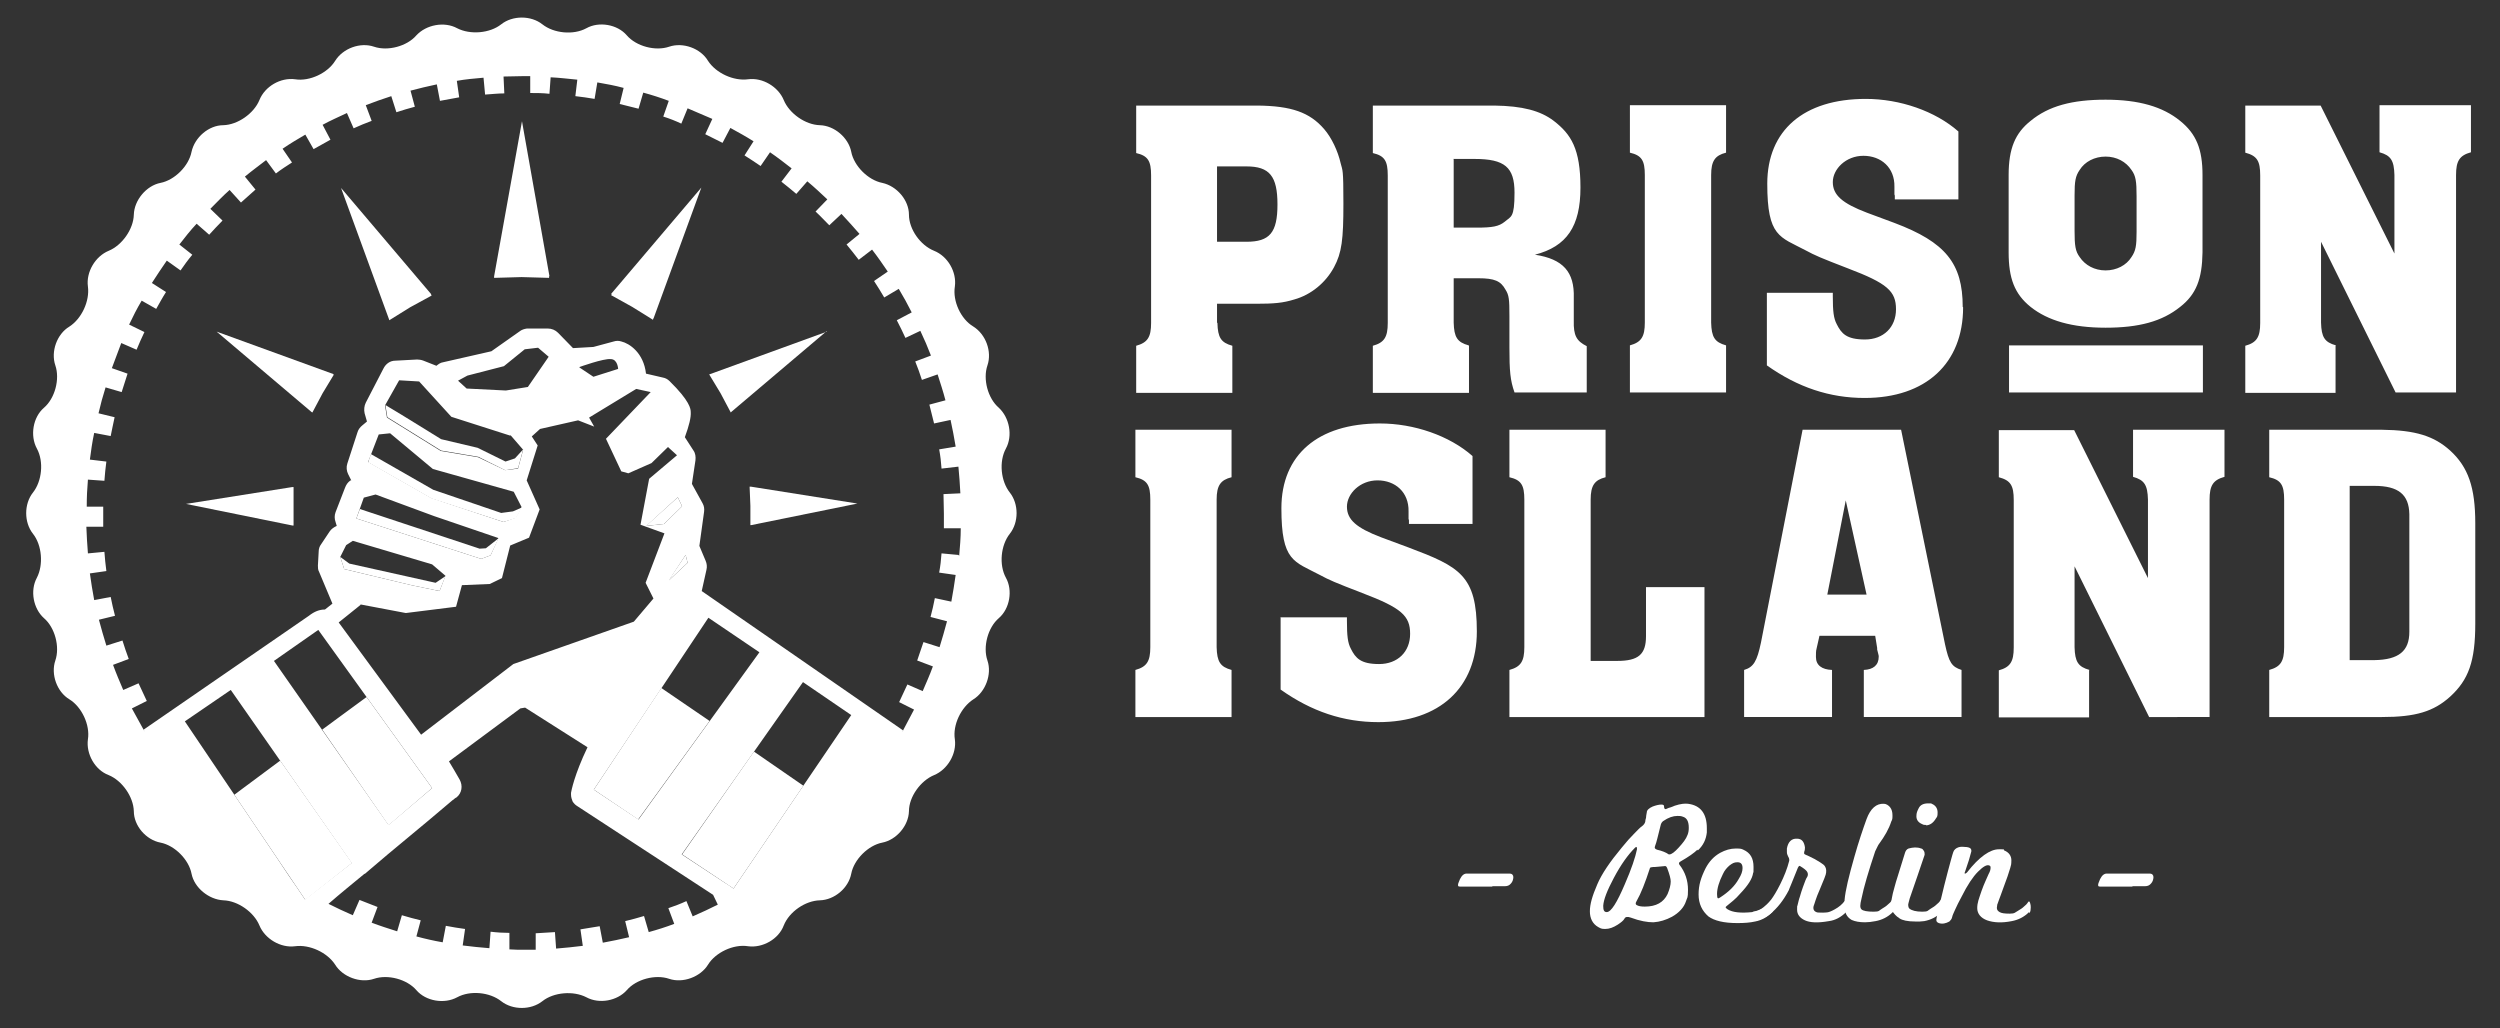 <svg xmlns="http://www.w3.org/2000/svg" viewBox="0 0 637 262"><rect x="0" y="0" width="637" height="262" fill="#333333" stroke="none"/><defs><style>.cls-1{fill:#fff}</style></defs><g><g id="Layer_1"><g><path d="M74.8 124.1h-.3l-27.1 4.3 27.1 5.5h.3v-9.8Zm10.1-28.8L55.2 84.5 79.4 105l.2.1 2.6-4.9 2.9-4.8h-.3Zm25-20.3-23-27.1 12.2 33.4.1.3 5.3-3.3 5.5-3-.2-.2Zm30.1-4.6-7-39.5-7.1 39.5v.4l7-.2 7 .2v-.4Zm15.9 4.5-.2.3 5.4 3 5.3 3.3v-.3h.1l12.2-33.4-23 27.1Zm54.8 9.6L181 95.3l-.3.1 2.9 4.8 2.6 4.9.2-.2 24.2-20.5Zm7.7 43.8-27.1-4.3h-.3l.2 4.9v4.9h.2l27.1-5.5Zm-143.6-4.2h-.3l-27.1 4.3 27.1 5.5h.3v-9.8Zm10.1-28.8L55.2 84.5 79.4 105l.2.1 2.6-4.9 2.9-4.8h-.3Zm25-20.3-23-27.1 12.2 33.4.1.3 5.3-3.3 5.5-3-.2-.2Zm30.1-4.6-7-39.5-7.1 39.5v.4l7-.2 7 .2v-.4Zm15.9 4.5-.2.3 5.4 3 5.3 3.3v-.3h.1l12.2-33.4-23 27.1Zm54.8 9.6L181 95.3l-.3.1 2.9 4.8 2.6 4.9.2-.2 24.2-20.5Zm7.7 43.8-27.1-4.3h-.3l.2 4.9v4.9h.2l27.1-5.5ZM140 70.4l-7-39.5-7.1 39.5v.4l7-.2 7 .2v-.4Zm15.9 4.5-.2.3 5.4 3 5.3 3.3v-.3h.1l12.2-33.4-23 27.1Zm54.8 9.6L181 95.3l-.3.1 2.9 4.8 2.6 4.9.2-.2 24.2-20.5Zm7.7 43.8-27.1-4.3h-.3l.2 4.9v4.9h.2l27.1-5.5ZM109.9 75l-23-27.1 12.2 33.4.1.3 5.3-3.3 5.5-3-.2-.2Zm-25 20.3L55.2 84.5 79.4 105l.2.1 2.6-4.9 2.9-4.8h-.3Zm-10.1 28.8h-.3l-27.1 4.3 27.1 5.5h.3v-9.8Z" class="cls-1"/><path d="M257.3 125.5c-2.3-2.9-2.8-7.9-1-11.2 1.8-3.3.9-7.9-1.8-10.4-2.8-2.4-4.1-7.3-2.9-10.8 1.2-3.5-.4-7.9-3.6-9.9-3.2-1.9-5.3-6.5-4.7-10.2.5-3.7-1.8-7.7-5.3-9.1-3.5-1.4-6.4-5.5-6.4-9.2 0-3.7-3.1-7.3-6.8-8.1-3.6-.7-7.2-4.3-7.9-7.9-.7-3.6-4.3-6.7-8-6.8-3.7-.1-7.8-3-9.2-6.4s-5.4-5.8-9.1-5.3c-3.7.5-8.2-1.6-10.2-4.7-1.9-3.2-6.4-4.8-9.9-3.6-3.5 1.2-8.4-.1-10.8-2.9-2.4-2.8-7.1-3.6-10.3-1.8-3.3 1.8-8.3 1.3-11.2-1-2.9-2.3-7.6-2.3-10.5 0-2.9 2.3-7.9 2.7-11.2 1-3.3-1.8-7.9-.9-10.4 1.8-2.4 2.8-7.3 4.1-10.8 2.9-3.5-1.2-7.9.4-9.9 3.6-1.9 3.1-6.5 5.3-10.2 4.7-3.7-.5-7.7 1.8-9.1 5.3-1.4 3.4-5.5 6.3-9.2 6.4-3.7 0-7.3 3.1-8.1 6.8-.7 3.6-4.3 7.2-7.9 7.9-3.6.7-6.7 4.4-6.8 8.1-.1 3.7-3 7.8-6.4 9.2-3.4 1.4-5.8 5.4-5.3 9.1.5 3.7-1.6 8.2-4.7 10.2-3.2 1.9-4.8 6.4-3.6 9.9 1.2 3.5-.1 8.4-2.9 10.8-2.8 2.4-3.6 7.1-1.8 10.4 1.8 3.3 1.3 8.3-1 11.2-2.3 2.9-2.3 7.6 0 10.5 2.3 2.9 2.7 7.9 1 11.2-1.8 3.3-.9 7.9 1.8 10.3 2.8 2.4 4.1 7.3 2.9 10.8-1.2 3.5.4 8 3.6 9.9 3.1 1.9 5.3 6.5 4.7 10.2-.5 3.7 1.8 7.8 5.3 9.1 3.4 1.4 6.3 5.5 6.4 9.2 0 3.7 3.1 7.3 6.8 8 3.6.7 7.2 4.3 7.9 7.9.7 3.6 4.4 6.6 8.1 6.8 3.7.1 7.8 3 9.2 6.4 1.4 3.4 5.4 5.8 9.1 5.3 3.7-.5 8.2 1.6 10.2 4.7 1.9 3.1 6.4 4.8 9.9 3.6 3.5-1.2 8.4.1 10.8 2.9 2.4 2.8 7.1 3.6 10.4 1.8 3.3-1.8 8.3-1.3 11.2 1 2.9 2.3 7.6 2.3 10.5 0 2.9-2.3 7.9-2.7 11.2-1 3.3 1.8 7.9.9 10.3-1.8 2.4-2.8 7.3-4.1 10.8-2.9 3.5 1.2 8-.5 9.9-3.6 1.9-3.1 6.5-5.3 10.2-4.7 3.7.5 7.8-1.8 9.1-5.3 1.4-3.5 5.5-6.3 9.2-6.4 3.7-.1 7.3-3.1 8-6.8.7-3.6 4.3-7.2 7.9-7.9 3.6-.7 6.7-4.3 6.8-8 0-3.7 3-7.8 6.4-9.2 3.4-1.4 5.8-5.4 5.3-9.1-.6-3.7 1.6-8.2 4.7-10.2 3.1-1.9 4.8-6.4 3.6-9.9-1.2-3.5.1-8.4 2.9-10.8 2.8-2.4 3.6-7.1 1.8-10.3-1.8-3.3-1.3-8.3 1-11.2 2.3-2.9 2.3-7.6 0-10.5ZM77.8 229.3l-2.3-3.4-1.8-2.6-3-4.5-23.6-35 11.7-8 30.8 44.1-6.8 5.3-5.1 4Zm52.3-118.4 3.2 3.7-1.3 4.8-3.3.4-6.9-3.3-9.5-1.6-13.7-8.5-.5-3.1 3.6-6.4 5.1.3 8.2 9 15 4.8ZM116.7 97l2.4-1.3 9.3-2.4 5.3-4.3 3.4-.4 2.7 2.3-5.3 7.7-5.6.9-10-.5-2.3-2.1Zm-17.3 13.4 10.9 9.1 20.6 5.8 2 3.9-1.5 2.7-3.1 1.1-18.4-6.1-16.1-9.2 2.7-7 2.9-.3ZM95.7 126l14.9 5.5 16.4 5.6-2 4.4-2.4.9-31.8-10.3 1.9-5.3 3-.8Zm14.4 17.8 3.4 2.9-1.5 3.9-7.2-1.5-17.1-4.1-1-3.1 1.5-3 1.7-1.1 20.2 6ZM91.8 154l11.6 2.2 12.8-1.6 1.5-5.5 7.1-.3 3.1-1.5 2.1-8.3 4.8-2 2.7-7.2-3.3-7.4 2.8-8.9-1.5-2.3 2.1-1.9 9.7-2.2 4.1 1.6-1.3-2.3 12-7.3 3.7.8-11.4 11.9 3.9 8.3 1.8.5 5.9-2.6 4.2-4.1 2.3 2.1-7.1 6-2.2 11.7 6.1 2.2-4.8 12.6 2 4-5 5.9-30.7 10.8-23.5 18-21-28.6 5.6-4.5Zm55.9-60.5s6.1-2.2 7.9-2c1.8 0 1.9 2.5 1.9 2.5l-6.3 2-3.6-2.4Zm22.6 54.6 4.4-6.7.5 2-5 4.7Zm10.2 9.3 13 8.8-30.8 42.6-11.4-7.6 29.2-43.8Zm-11.2-23.9-4.6.5 8-7.3 1.1 2.3-4.6 4.5Zm-59.2 67.3L99 210.2l-29.2-41.8 11.3-7.9 29 40.3Zm66.4 32.7-1.6-3.9c-1.5.7-3.1 1.3-4.6 1.8l1.5 4c-2.1.8-4.3 1.5-6.5 2.1l-1.2-4.1c-1.6.5-3.2.9-4.8 1.3l1 4.1c-2.2.5-4.4 1-6.7 1.4l-.8-4.2c-1.6.3-3.3.5-4.9.8l.6 4.2c-2.3.3-4.5.5-6.8.7l-.3-4.2c-1.7.1-3.3.2-4.9.3v4.2h-3c-1 0-2.5 0-3.7-.1v-4.2c-1.5 0-3.2-.1-4.8-.3l-.3 4.2c-2.3-.2-4.6-.4-6.8-.7l.6-4.2c-1.6-.2-3.3-.5-4.9-.8l-.8 4.2c-2.3-.4-4.5-.9-6.7-1.5l1.1-4.1c-1.6-.4-3.2-.8-4.8-1.3l-1.2 4.1c-2.2-.7-4.4-1.4-6.5-2.2l1.5-4c-1.5-.6-3-1.2-4.6-1.8l-1.7 3.9c-2.1-.9-4.2-1.9-6.2-2.9 3.1-2.7 6.2-5.2 9.1-7.6.3-.1.5-.3.7-.5l5.3-4.5c8.1-6.7 14.3-11.9 16.5-13.8l.3-.2c.4-.4.7-.5.7-.5 1.4-1.1 1.7-3 .8-4.6-.9-1.6-1.8-3.1-2.7-4.6l18.2-13.5 1.2-.2 15.9 10.1c-3.4 7.1-4.1 11.1-4.2 11.6v.5c0 .6.2 1.2.4 1.7.3.5.7.9 1.2 1.2l34.6 22.6 1.2 2.5c-2 1-4.1 2-6.2 2.9Zm10.4-7.1-1-.7-1.4-.9-10.8-7.1 30.9-43.9 12.3 8.4-30 44.2Zm57.3-85-4.3-.4c-.1 1.6-.3 3.3-.6 4.9l4.2.6c-.3 2.3-.7 4.5-1.1 6.8l-4.2-.9c-.3 1.6-.7 3.3-1.1 4.8l4.2 1.1c-.6 2.2-1.2 4.4-1.9 6.6l-4.1-1.3c-.5 1.6-1.1 3.1-1.6 4.7l4 1.5c-.8 2.2-1.7 4.2-2.6 6.3l-3.9-1.7-2.1 4.5 3.8 1.9c-.9 1.8-1.9 3.5-2.8 5.3h.1c-.1 0-.2.2-.3.4 0-.1.1-.2.2-.4l-51.3-35.5 1.2-5.4c.2-.8.1-1.6-.2-2.3l-1.6-3.8 1.2-8.7c.1-.8 0-1.5-.4-2.2l-2.7-4.9.9-6c.1-.9 0-1.8-.5-2.5l-2.2-3.4c1.1-3 1.6-5.1 1.5-6.4 0-.8-.2-2.8-5.4-7.9-.5-.5-1.1-.8-1.7-.9l-4.3-1c-.6-5.3-4.2-7.7-6.3-8.2-.6-.2-1.3-.2-1.9 0l-5.2 1.4-5.2.3-3.8-3.9c-.7-.7-1.6-1.1-2.7-1.1h-5.2c-.7.1-1.4.3-2 .8l-7.1 5-12.3 2.8c-.7.1-1.2.5-1.7.9l-3.3-1.3c-.5-.2-1.1-.3-1.6-.3l-5.6.3c-1.3 0-2.4.8-3 2l-4.5 8.7c-.4.8-.5 1.8-.3 2.7l.6 2.1-1.2 1c-.5.4-1 1-1.2 1.7l-2.6 8c-.3.9-.2 1.9.2 2.7l.8 1.6h-.2c-.7.5-1.1 1.1-1.4 1.9l-2.4 6.2c-.3.8-.3 1.7 0 2.5l.3 1c-.7.3-1.4.8-1.8 1.4l-2.2 3.3c-.4.5-.6 1.2-.6 1.8l-.2 3.6c0 .5 0 1.1.3 1.6l3.4 8.1-1.9 1.5c-1.4 0-2.7.5-4.1 1.6l-42.1 29 .3.6-3.3-6 3.8-1.9-2.1-4.5-3.9 1.7c-.9-2.1-1.8-4.2-2.6-6.4l4-1.5c-.6-1.6-1.1-3.1-1.6-4.7l-4.1 1.3c-.7-2.2-1.3-4.4-1.9-6.6l4.1-1c-.4-1.6-.8-3.2-1.1-4.8l-4.2.8c-.4-2.2-.8-4.5-1.1-6.8l4.2-.6c-.2-1.6-.4-3.3-.5-4.9l-4.2.4c-.2-2.3-.3-4.5-.4-6.8h4.3v-5.1h-4.2c0-2.4.1-4.6.3-6.9l4.2.3c.1-1.6.3-3.3.5-4.9l-4.2-.5c.3-2.3.6-4.5 1.1-6.8l4.2.8c.3-1.6.7-3.3 1-4.8l-4.1-1c.5-2.2 1.1-4.4 1.8-6.6l4.1 1.2c.5-1.6 1-3.1 1.5-4.7l-4-1.4c.8-2.2 1.6-4.3 2.4-6.4l3.9 1.7c.6-1.5 1.3-3 2-4.5l-3.9-1.9c1-2.1 2-4.1 3.2-6.1l3.7 2.1c.8-1.4 1.6-2.9 2.5-4.3l-3.6-2.3c1.2-1.9 2.5-3.8 3.8-5.7l3.5 2.5c.9-1.3 1.9-2.7 3-4l-3.3-2.6c1.4-1.8 2.8-3.6 4.4-5.3l3.2 2.8c1.1-1.2 2.2-2.4 3.4-3.6l-3.1-3c1.6-1.6 3.2-3.3 4.9-4.8l2.9 3.2c1.2-1.1 2.5-2.2 3.7-3.3L62.4 45c1.8-1.5 3.6-2.8 5.4-4.2l2.5 3.4c1.3-1 2.7-1.9 4.1-2.8L72 37.9c1.9-1.3 3.9-2.5 5.8-3.6l2.1 3.7c1.4-.8 2.9-1.6 4.3-2.4l-2-3.8c2-1.1 4.1-2 6.2-3l1.7 3.9c1.5-.7 3-1.3 4.6-1.9l-1.5-4c2.1-.8 4.3-1.6 6.5-2.3l1.3 4.1c1.6-.5 3.1-1 4.7-1.4l-1.1-4.1c2.2-.6 4.4-1.1 6.7-1.6l.8 4.2c1.6-.3 3.2-.6 4.9-.9l-.6-4.2c2.2-.4 4.5-.6 6.8-.8l.4 4.3c1.6-.1 3.3-.3 4.9-.3l-.2-4.3c1.7 0 3.4-.1 5-.1h1.8v4.3c1.6 0 3.2 0 4.9.2l.3-4.2c2.3.1 4.6.4 6.8.6l-.5 4.2c1.6.2 3.3.4 4.9.7l.7-4.2c2.3.4 4.5.8 6.7 1.4l-1 4.1 4.8 1.2 1.2-4.1c2.2.6 4.4 1.3 6.5 2.1l-1.4 4c1.6.5 3.1 1.1 4.6 1.8l1.6-3.9 6.3 2.7-1.8 3.9c1.5.7 2.9 1.5 4.4 2.2l2-3.8c2 1.1 4 2.2 5.9 3.4l-2.3 3.6c1.4.9 2.8 1.8 4.1 2.7l2.4-3.5c1.9 1.3 3.7 2.7 5.5 4.1l-2.6 3.4c1.3 1 2.6 2.1 3.8 3.1l2.8-3.2c1.8 1.5 3.4 3 5.1 4.6l-3 3.1c1.2 1.1 2.3 2.3 3.5 3.5l3.1-2.9c1.6 1.7 3.1 3.4 4.6 5.1l-3.3 2.7c1.1 1.3 2.1 2.6 3.1 3.9l3.4-2.6c1.4 1.8 2.7 3.7 4 5.6l-3.5 2.4c.9 1.4 1.8 2.8 2.6 4.2l3.7-2.2c1.2 2 2.3 4 3.3 6l-3.8 2c.8 1.5 1.5 3 2.2 4.5l3.8-1.8c1 2.1 1.9 4.2 2.7 6.3l-4 1.5c.6 1.5 1.2 3.1 1.7 4.7l4-1.4c.7 2.2 1.4 4.3 2 6.6l-4.1 1.1 1.2 4.8 4.2-.9c.5 2.2.9 4.5 1.3 6.8l-4.2.7c.3 1.6.5 3.3.6 4.9l4.3-.5c.2 2.3.4 4.5.5 6.8l-4.3.2c0 1.6.1 3.3.1 5v3.7h4.3c0 2.4-.2 4.7-.4 7Z" class="cls-1"/><g><path d="m131.2 116.8-2.4.8-7.1-3.5-9.3-2.2-9.4-5.8-4.8-2.9.5 3.1 13.7 8.5 9.5 1.6 6.8 3.4 3.3-.5 1.3-4.8-2.1 2.3zM93.8 117.8l16.1 9.2 18.4 6 3.2-1 1.5-2.7-2.3 1-3 .4-17.3-5.9-15.9-9.1-.7 2.1zM90.8 132.1l31.8 10.3 2.4-.9 2.1-4.4-3.3 2.6-1.6.1-30.5-10.1-.9 2.4zM86.7 141.9l1 3.1 17.1 4.1 7.2 1.5 1.5-3.8-2.5 1.7-22-4.9-2.3-1.7zM110.1 200.8l-16.7-23.2-11.3 8.3L99 210.3l11.1-9.5zM89.7 219.9l-18.3-26.1-11.7 8.7 18.1 26.8 11.9-9.4zM162.6 208.8l18.2-25.1-12.3-8.4-17.2 25.9 11.3 7.6zM186.9 226.4l17.8-26.2-12.6-8.7-18.3 26.2 13.1 8.7zM173.8 129l-4.6 4.5-4.6.5 8.1-7.3 1.1 2.3zM174.7 141.4l.5 2-5 4.7 4.5-6.7z" class="cls-1"/></g><g><path d="M310.1 82.2v-4.8h9.9c4.6 0 6.9-.2 9.8-1.1 4.3-1.2 8-4.3 10.1-8.2 2-3.7 2.4-7.1 2.4-16.2s-.2-8.3-.7-10.3c-.7-3.1-2.3-6.5-4.2-8.7-3.7-4.3-8.4-5.9-16.9-6h-31V39c3 .7 3.8 2 3.8 5.7v37.6c0 3.6-.9 5-3.8 5.8v12H314v-12c-2.9-.8-3.7-2.1-3.8-5.8Zm0-39.8h7.5c5.9 0 7.9 2.5 7.9 9.7s-2 9.5-7.9 9.5h-7.5V42.4ZM374.2 88c-2.9-.8-3.7-2.1-3.8-5.8V70.9h6.3c4.1 0 5.7.7 6.9 2.9.9 1.4 1 2.5 1 6.7v8c0 6 .2 8.4 1.3 11.5h18.4V88.2c-2.6-1.3-3.4-2.7-3.3-6.5v-5.8c.2-6.6-2.7-9.9-9.9-11 8.1-2.1 11.6-7.2 11.6-17.1s-2.4-13.6-6.8-17c-3.4-2.6-8-3.8-15.1-3.9h-31V39c3 .7 3.8 2 3.8 5.7v37.6c0 3.6-.9 5-3.8 5.8v12h24.5v-12Zm-3.9-47.5h5.4c7.7 0 10.2 2.1 10.2 8.6s-.9 6-2.5 7.4c-1.5 1.2-3.1 1.5-7.2 1.5h-5.8V40.6ZM439.8 88c-2.9-.8-3.7-2.1-3.8-5.8V44.6c0-3.6 1-5 3.8-5.7V26.8h-24.5v12.1c3 .7 3.8 2 3.8 5.7v37.6c0 3.6-.9 5-3.8 5.8v12h24.5V88ZM500.1 78.2c0-11.1-4.4-16.5-17.4-21.4l-7-2.6c-6.3-2.4-8.7-4.5-8.7-7.8s3.3-6.7 7.8-6.7 8 3 7.9 7.9v2c.1 0 .1.4.1.4v.8H499V33.5c-5.9-5.2-14.9-8.3-23.6-8.3-15.8 0-25.1 8-25.1 21.6s3.2 13.5 9.8 17c2.4 1.3 3.8 1.9 10.8 4.6 10 3.8 12.2 5.8 12.2 10.4s-3.2 7.7-7.9 7.7-6-1.5-7.2-3.9c-.8-1.5-1-3.3-1-7.1v-.9h-16.8v18.5c7.9 5.6 16 8.3 24.9 8.3 15.6 0 25.1-8.8 25.1-23.1ZM517.4 78.2c4.4 3.5 10.6 5.3 19.1 5.3s14.4-1.6 19-5.3c4.1-3.2 5.6-7.1 5.7-13.9V44.6c0-6.6-1.6-10.5-5.7-13.8-4.4-3.6-10.5-5.4-19-5.4S522 27 517.4 30.8c-3.9 3.1-5.6 7-5.6 13.8v19.7c0 6.6 1.5 10.6 5.6 13.9Zm11.2-28.4c0-3.6.2-4.9 1.3-6.5 1.3-2.1 3.8-3.4 6.6-3.4s5.2 1.3 6.6 3.4c1.1 1.5 1.3 2.9 1.3 6.7v9.1c0 3.5-.2 4.8-1.3 6.4-1.3 2.1-3.8 3.4-6.6 3.4s-5.2-1.3-6.6-3.4c-1.1-1.5-1.3-2.9-1.3-6.7v-9ZM595.2 88c-2.9-.8-3.7-2.1-3.8-5.8V61.6l19 38.4h15.4V44.6c0-3.6.9-5 3.8-5.8v-12h-23.3v12c2.9.8 3.7 2.1 3.8 5.8v20l-18.8-37.7h-19.2v12c3 .8 3.8 2.1 3.8 5.8v37.6c0 3.6-.9 5-3.8 5.8v12h23v-12ZM289.3 121.6c3 .7 3.8 2 3.8 5.7v37.6c0 3.6-.9 5-3.8 5.8v12h24.5v-12c-2.9-.8-3.7-2.1-3.8-5.8v-37.6c0-3.6 1-5 3.8-5.7v-12.1h-24.5v12.1ZM326.3 157.2v18.5c7.9 5.6 16 8.3 24.9 8.3 15.6 0 25.1-8.8 25.1-23.1s-4.4-16.5-17.4-21.4l-7-2.6c-6.3-2.4-8.7-4.5-8.7-7.8s3.3-6.7 7.8-6.7 8 3 7.9 7.9v2c.1 0 .1.4.1.4v.8h16.2v-17.3c-5.9-5.2-14.9-8.3-23.6-8.3-15.8 0-25.1 8-25.1 21.6s3.2 13.5 9.8 17c2.4 1.3 3.8 1.9 10.8 4.6 10 3.8 12.2 5.8 12.2 10.4s-3.2 7.7-7.9 7.7-6-1.5-7.2-3.9c-.8-1.5-1-3.3-1-7.1v-.9h-16.8ZM405.3 127.3c0-3.6 1-5 3.8-5.7v-12.1h-24.5v12.1c3 .7 3.8 2 3.8 5.7v37.6c0 3.6-.9 5-3.8 5.8v12h49.7v-33.1h-14.9v12.5c0 4.6-1.9 6.3-7.3 6.3h-6.8v-41ZM466.8 170.7c-2.6-.1-4.1-1.2-4.1-3.3s.1-1.6.2-2.3l.7-3.1h14.2l.5 3.1v.4c.3 1.3.4 1.4.4 1.8 0 2.2-1.4 3.3-3.8 3.4v12h24.9v-12c-2.5-.8-3.2-1.9-4.2-6.5l-11.2-54.7h-25.1l-10.6 54.2c-1 4.8-1.9 6.3-4.3 7v12h22.4v-12Zm3.5-43.2 5.3 24h-10l4.7-24ZM532.4 170.7c-2.9-.8-3.7-2.1-3.8-5.8v-20.6l19 38.4H563v-55.4c0-3.6.9-5 3.8-5.8v-12h-23.3v12c2.9.8 3.7 2.1 3.8 5.8v20l-18.8-37.7h-19.2v12c3 .8 3.8 2.1 3.8 5.8V165c0 3.6-.9 5-3.8 5.8v12h23v-12ZM624.3 114.8c-4.1-3.7-8.8-5.2-17.4-5.3h-28.7v12.1c3 .7 3.8 2 3.8 5.7v37.6c0 3.6-.9 5-3.8 5.8v12h28.7c8.6 0 13.2-1.4 17.4-5.2 4.7-4.3 6.4-9 6.4-18.6v-25.6c0-9.1-1.8-14.3-6.4-18.5Zm-10.4 18.7V161c0 4.9-2.7 7.1-8.9 7.2h-6.3v-44.4h6.3c6.1 0 8.8 2.2 8.9 7.2v2.4ZM511.9 88h49.4v12h-49.4z" class="cls-1"/></g><g><path d="M380.2 225.9h-8.1c-.4 0-.6 0-.6-.4s.2-.7.5-1.5c.5-1 1.1-1.5 1.9-1.4h10.8c.6 0 .9.4.9.9s-.2 1.2-.6 1.6c-.4.5-.9.7-1.5.7h-3.2ZM432.5 216.5c-.8.8-2.2 1.8-4.3 3-.4.2-.5.5-.3.8 1.5 1.9 2.2 4.1 2.2 6.4s-.2 1.9-.5 2.9c-.5 1.6-1.8 3-3.6 4-1.5.8-3.1 1.3-4.7 1.4-1.5 0-3.4-.3-5.8-1.2-.8-.3-1.4-.2-1.6.3-.3.5-.8.9-1.7 1.5-1.1.7-2.1 1.1-3.2 1.1s-1.2-.2-1.8-.5c-1.4-.8-2.1-2.2-2.1-4s.6-3.9 1.9-6.9c1.1-2.6 3.2-5.7 6.2-9.3 1.2-1.5 2.2-2.6 3.1-3.5.9-.9 1.5-1.6 2.1-2 .4-.3.7-.7.8-1.1 0-.3.1-.7.2-1 0-.4.1-.8.2-1.4 0-.6.6-1.1 1.5-1.5.8-.3 1.6-.5 2.2-.5s.7.2.7.5c0 .5.2.8.6.6.4-.2.7-.3 1.1-.4.4-.1.7-.3 1-.4 1.5-.5 2.6-.6 3.4-.5 3.2.4 4.8 2.5 4.8 6.2v1.1c-.2 1.8-.9 3.3-2.3 4.6Zm-15.5-.7s-.2 0-.4.2c-1.8 1.8-3.6 4.3-5.4 7.7-1.7 3.2-2.6 5.5-2.7 7.1 0 1.1.2 1.6.9 1.6 1.1 0 2.6-2.4 4.6-7.1 1.7-3.9 2.7-6.9 3.1-8.9 0-.4 0-.5-.1-.5Zm8.7 8.8c0-.7-.3-1.8-.9-3.4-.2-.5-.4-.6-.8-.5-.2 0-1 .1-2.2.2-.9 0-1.4.1-1.4.3-1.2 3.7-2.3 6.5-3.4 8.4-.3.5-.3.8 0 1 .5.3 1.2.4 2.1.4 2.9 0 4.8-1.1 5.8-3.2.5-1.2.8-2.3.8-3.2Zm4.6-13.7c0-1.6-.5-2.5-1.5-2.8-.5-.2-.9-.2-1.4-.2-1.1 0-2.3.4-3.6 1.3-.3.2-.6.6-.7 1.2-.3 1.3-.6 2.3-.8 3.2-.2.8-.4 1.5-.6 2-.2.5 0 .7.5.9 1.3.3 2.3.7 3 1.2h.2c.5 0 1.3-.6 2.3-1.7 1.1-1.2 1.9-2.2 2.3-3.3.2-.5.3-1.1.3-1.7ZM451.6 232.4c-1.3 1.3-2.8 2.1-4.4 2.4-1.3.3-2.8.4-4.5.4-3.5 0-5.9-.6-7.4-1.7-1.6-1.4-2.5-3.2-2.5-5.6s.6-4.3 1.8-6.7c.9-1.7 2.1-3 3.7-3.9 1.3-.7 2.6-1.1 4-1.1s1.4.1 1.9.3c1.8.8 2.6 2.2 2.6 4.4s0 1-.1 1.5c-.2 1.5-1.3 3.2-3.3 5.3-.6.7-1.2 1.3-1.8 1.8-.6.5-1.2 1-1.7 1.4-.2.2-.2.2-.2.3 0 .1.2.3.5.5 1.3.8 3.4 1 6.3.7 1.9-.2 3.5-1.2 4.8-2.9.1-.2.3-.1.4.1.2.5.3 1.1.2 1.8 0 .5-.2.8-.3 1Zm-10.9-11.9c-.7.6-1.3 1.3-1.7 2.2-1 2-1.5 3.7-1.5 5.1s.3 1.2.9.8c2-1.3 3.6-2.8 4.6-4.6.7-1.1 1-2 1-2.8 0-1-.4-1.5-1.3-1.5s-1.3.3-2 .8Z" class="cls-1"/><path d="M470.4 232.4c-1.3 1.3-2.8 2.1-4.4 2.3-2.8.5-4.8.4-6.1-.2-1.3-.6-2-1.5-2-2.7s0-.7.1-1.1c.2-.7.3-1.4.6-2.2.2-.8.5-1.6.8-2.5.5-1.4.8-2.2 1.1-2.6.2-.4.2-.8 0-1.2-.2-.4-.8-.9-1.8-1.5-.2-.2-.4 0-.6.4-.8 1.9-1.3 3.3-1.7 4.2s-.6 1.5-.6 1.5c-1.3 2.5-2.9 4.6-4.8 6.1-1.2.9-2.4 1.5-3.8 1.7-.2 0-.3 0-.4-.3-.2-.5-.3-1-.3-1.5s0-.4.2-.5c1.1-.2 2-.6 2.6-1.1.5-.4 1.2-1 2-2 .6-.8 1.4-2.1 2.3-3.9 1-2 1.8-4 2.3-6V219c0-.2-.1-.5-.3-.8-.2-.4-.3-.7-.3-1.1v-.9c.3-1.7 1.2-2.6 2.6-2.5 1.2 0 1.8.8 2 2.2 0 .3 0 .7-.2 1.2v.4c0 .1.2.2.4.3.2.1.5.2.9.4l1.4.7c1.1.6 1.8 1.1 2.2 1.4.6.5.8 1.2.7 2 0 .5-.6 1.9-1.6 4.3-.5 1.2-.9 2.1-1.1 2.8s-.4 1.2-.5 1.5c-.2.9.2 1.4 1 1.6.4 0 1.1.1 2.2 0 .6 0 1.3-.3 2.2-.8 1.1-.6 1.9-1.3 2.5-2.1.2-.2.3-.1.4.1.2.5.3 1.1.2 1.8 0 .5-.2.8-.3 1Z" class="cls-1"/><path d="M482.3 232.4c-1.3 1.3-2.8 2-4.4 2.3-1 .2-1.9.3-2.7.3-1.4 0-2.5-.2-3.4-.6-1.2-.7-1.8-1.8-1.8-3.4v-1.7c.2-2.4 1.1-6.1 2.5-11 1.1-3.9 2.2-7.1 3.1-9.6 1-2.7 2.5-4 4.4-3.9.6 0 1.2.4 1.6.9.4.5.6 1.2.6 2s0 1.1-.3 1.6c-.6 1.9-1.7 3.8-3.1 5.7-.2.2-.5.9-1 1.9-1.7 5.1-2.9 9.1-3.5 12.1-.2.8-.3 1.4-.3 1.8s.1.7.3.9c.4.4 1.5.6 3.1.6s1.3-.3 2.2-.8c.5-.3 1-.6 1.4-1 .4-.3.8-.7 1.1-1.2.1-.2.3-.1.4.1.2.5.3 1.1.2 1.8 0 .5-.2.8-.3 1Z" class="cls-1"/><path d="M494.7 232.4c-1.3 1.3-2.8 2-4.4 2.3-.4 0-.7.1-1.1.1H488c-1.9 0-3.3-.3-4-.8-.5-.3-.8-.6-1.1-.9-.3-.3-.5-.6-.7-.9s-.3-.7-.3-1.1v-1.4c0-.3.2-1 .4-2.1.3-1 .6-2.4 1.2-4.2.3-1 .6-1.9.9-2.9.3-1 .6-1.9.9-2.9.2-.8.5-1.2 1-1.4 1.1-.3 2.2-.4 3.2 0 .3 0 .5.3.7.6.2.3.2.7.2 1-.6 1.7-1.2 3.5-1.8 5.3-.6 1.8-1.3 3.8-2 5.8-.2.8-.4 1.4-.4 1.7s.1.7.3.9c.6.5 1.7.8 3.3.8s1.3-.3 2.2-.8c.5-.3 1-.6 1.4-1 .4-.3.8-.7 1.1-1.2.1-.2.3-.1.4.1.2.5.3 1.1.2 1.8 0 .5-.2.8-.3 1Zm-3.9-22.2c-.4 0-.7 0-1-.2-1-.4-1.5-1.1-1.5-2s.2-1.3.6-2.1c.4-.8 1.2-1.2 2.4-1.2s.6 0 .9.1c1 .4 1.5 1.2 1.5 2.2s-.1 1.1-.4 1.5c-.7 1.2-1.6 1.8-2.6 1.8Z" class="cls-1"/><path d="M517 232.4c-1.3 1.3-2.8 2-4.4 2.3-2.5.5-4.6.4-6.3-.2-1.6-.6-2.5-1.7-2.5-3.1s.4-2.3 1.1-4.4c.3-.9.7-1.8 1-2.5s.6-1.3.8-1.8c.4-.7.5-1.2.5-1.6s-.1-.5-.4-.6c-.6-.2-1.5.3-2.8 1.6s-2.7 3.4-4.2 6.4c-.7 1.3-1.2 2.3-1.6 3.2s-.7 1.5-.8 2c-.1.5-.4.8-.7 1.1-.9.5-1.8.7-2.7.4-.5-.2-.7-.5-.6-1 0-.4.7-3.3 2-8.6.7-2.7 1.2-4.7 1.6-6.1.4-1.4.6-2.2.7-2.4.2-.6.7-1 1.3-1.2.3-.1.8-.2 1.6-.1.8 0 1.3.2 1.5.4s.3.6.1 1.1c-.2.9-.7 2.5-1.5 4.8-.2.4-.1.5 0 .5s.3-.1.5-.3c3.1-4 5.9-5.9 8.1-5.9s.9 0 1.4.3c1.2.5 1.8 1.4 1.8 2.5s-.1 1.3-.3 2c-.3 1.1-.9 2.8-1.8 5.2-.5 1.3-.8 2.3-1.1 3-.2.7-.4 1-.4 1.1 0 .3-.1.6-.1.8 0 .5.2.8.7 1.1.5.3 1.3.4 2.6.4s1.3-.3 2.2-.8c.5-.3 1-.6 1.4-1 .4-.3.8-.7 1.1-1.2.2-.2.3-.1.4.1.2.5.3 1.1.2 1.8 0 .5-.2.8-.3 1ZM543.3 225.9h-8.1c-.4 0-.6 0-.6-.4s.2-.7.5-1.5c.5-1 1.1-1.5 1.9-1.4h10.8c.6 0 .9.4.9.9s-.2 1.2-.6 1.6c-.4.5-.9.7-1.5.7h-3.2Z" class="cls-1"/></g></g></g></g></svg>